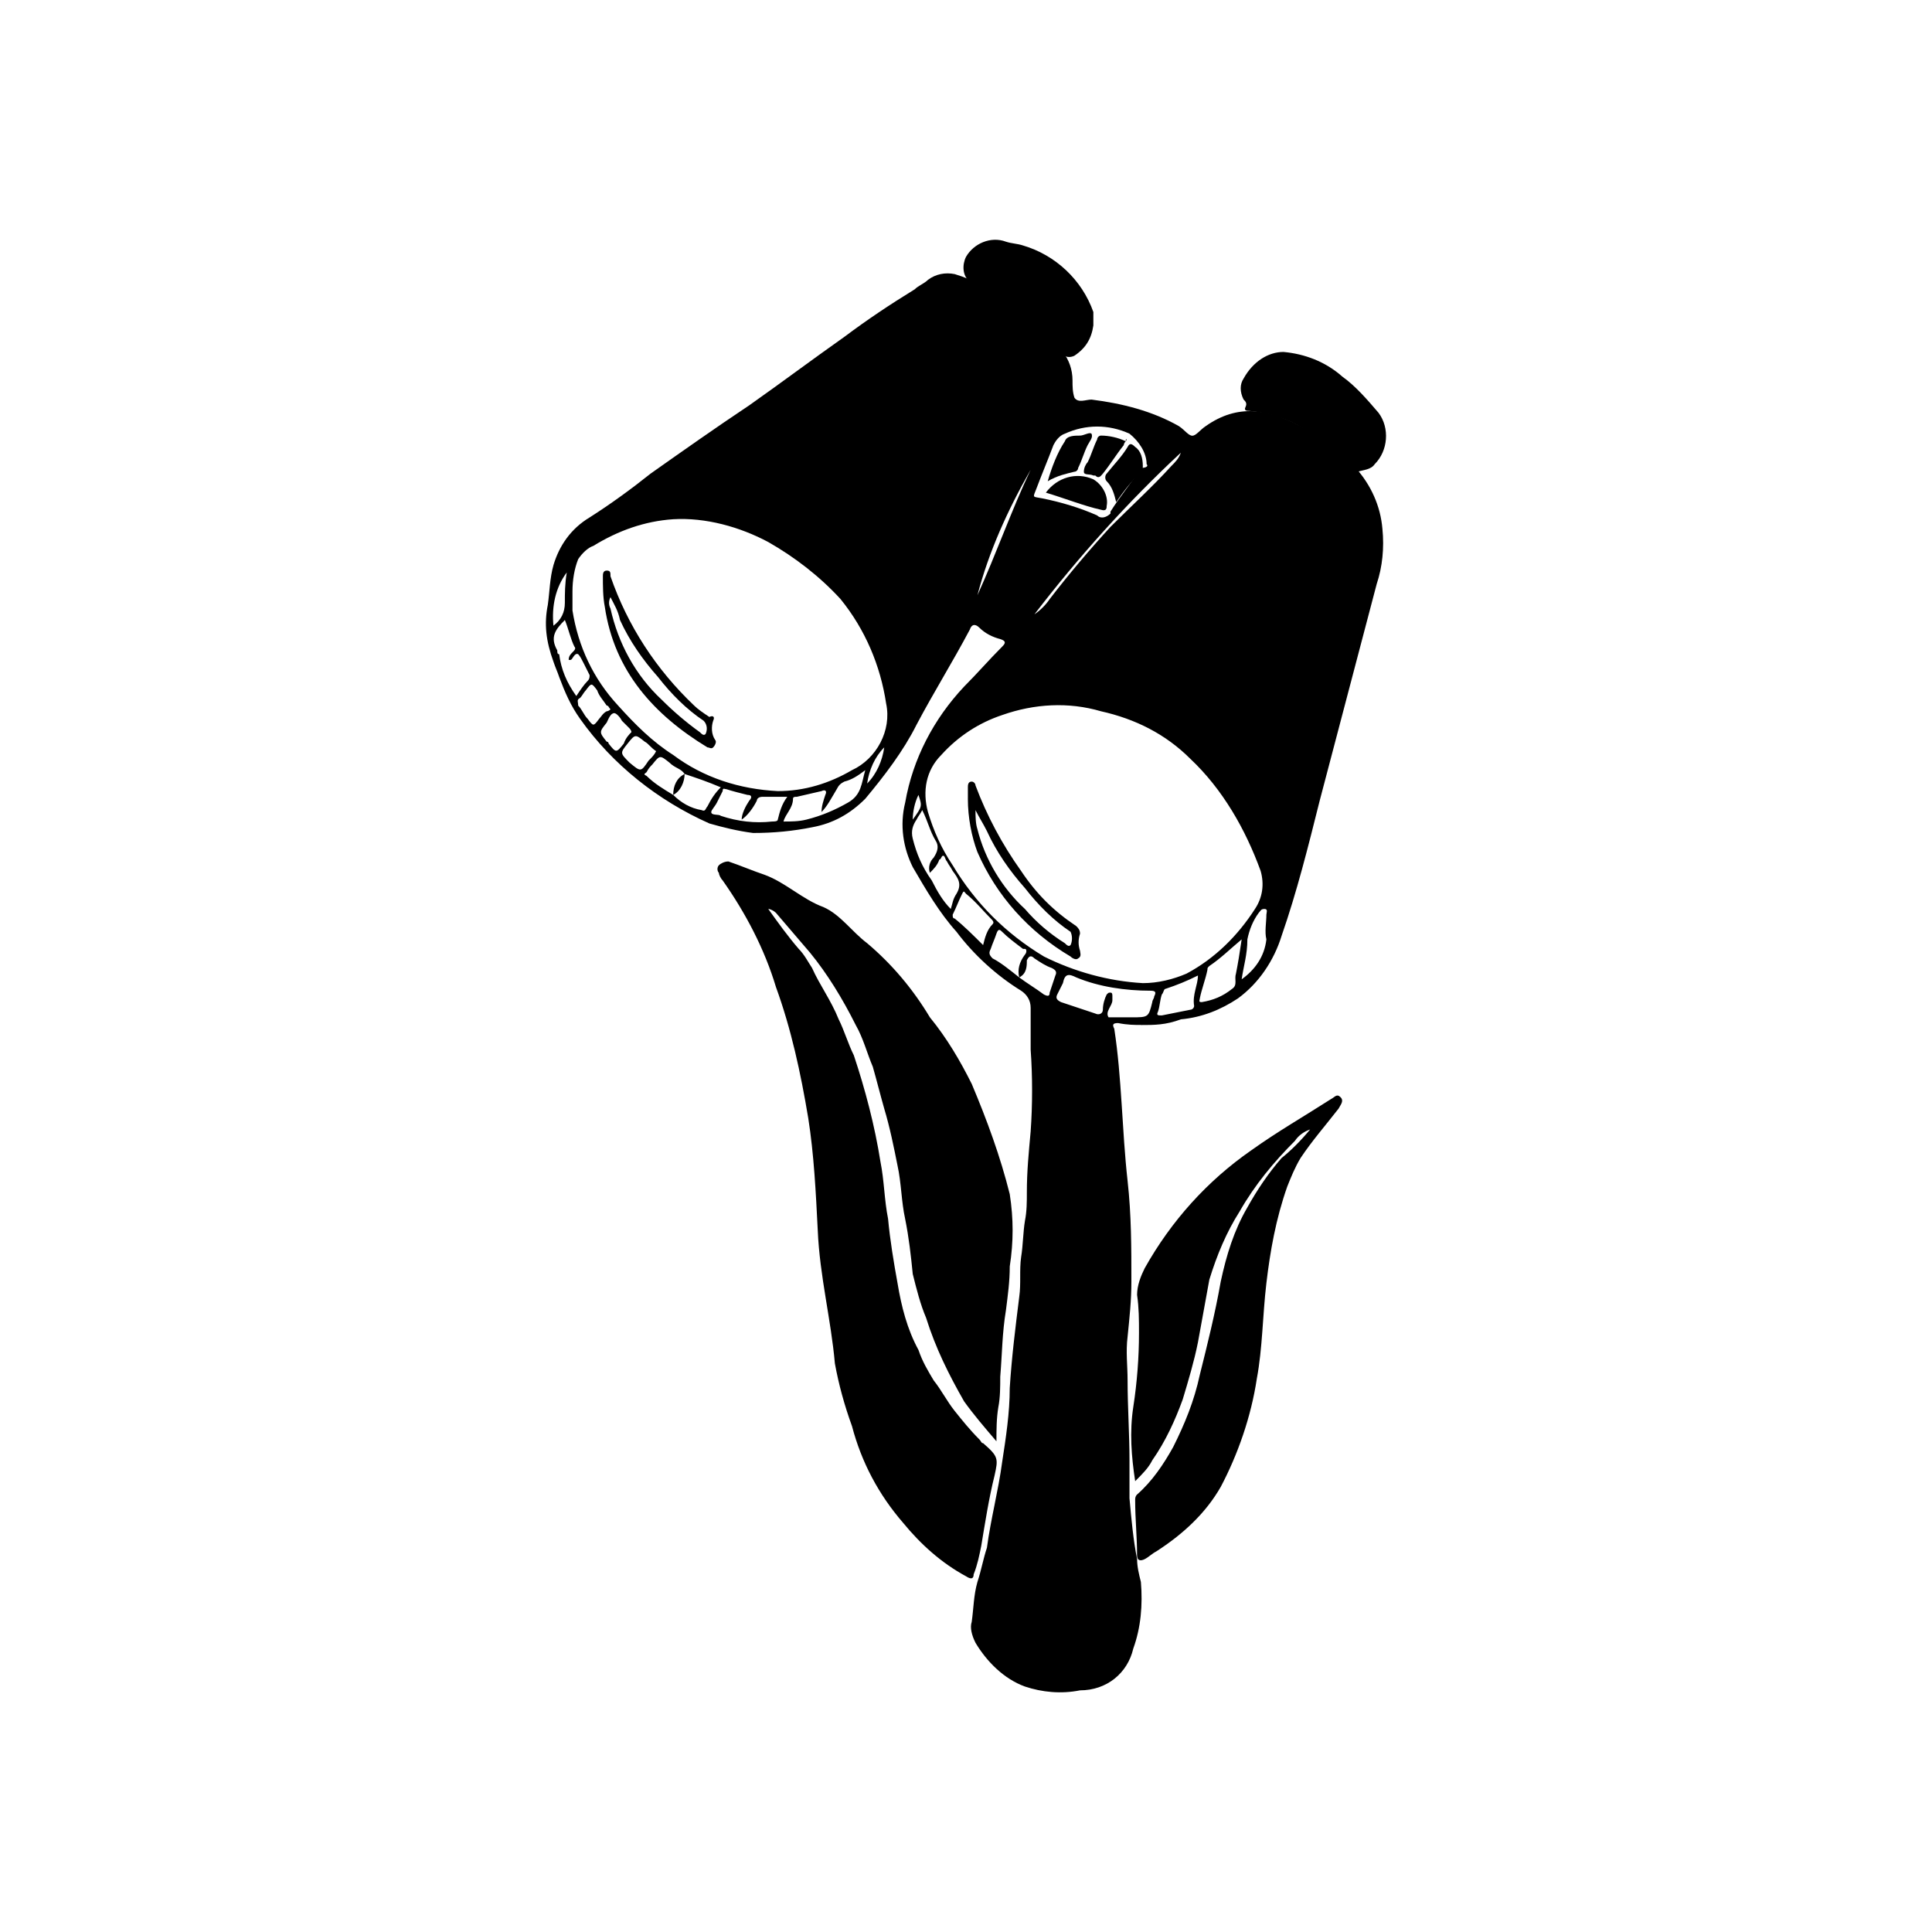 <?xml version="1.0" encoding="UTF-8"?>
<!-- Uploaded to: SVG Repo, www.svgrepo.com, Generator: SVG Repo Mixer Tools -->
<svg fill="#000000" width="800px" height="800px" version="1.1" viewBox="144 144 512 512" xmlns="http://www.w3.org/2000/svg">
 <g>
  <path d="m387.4 354.66c-1.008 2.016-1.512 4.535-1.512 6.551 2.519-3.527 2.519-3.527 1.512-6.551m-13.602-3.023c2.519-2.519 4.031-6.047 4.535-9.574-2.519 2.519-4.031 6.047-4.535 9.574m-83.129-41.816c2.016-1.512 3.023-3.527 3.023-6.047s0-5.039 0.504-8.062c-3.023 4.031-4.031 9.07-3.527 14.105m126.46-41.312c-6.047 10.578-11.082 21.664-14.105 33.25 5.039-11.082 9.07-22.672 14.105-33.25m-105.8 69.527c0-0.504-0.504-1.008-0.504-1.008l-2.016-2.016c-0.504-1.008-1.512-2.016-2.016-2.016-1.008 0-1.512 1.512-2.016 2.519-2.016 2.519-2.016 2.519 0 5.039 0 0 0.504 0 0.504 0.504 2.016 2.519 2.016 2.519 4.031 0 0.504-1.512 1.512-2.519 2.016-3.023m6.551 5.039s-0.504 0 0 0c-1.512-1.008-2.016-2.016-3.023-2.519-2.519-2.016-2.519-2.016-4.535 0.504-2.016 2.519-2.016 2.519 0.504 5.039 3.023 2.519 3.023 2.519 5.039-0.504 1.008-1.008 1.512-1.512 2.016-2.519m-12.09-11.082c-0.504-0.504-0.504-1.008-1.008-1.008-1.008-1.512-2.016-2.519-2.519-4.031-1.512-2.016-1.512-2.016-3.023 0-0.504 0.504-1.008 1.512-1.512 2.016-1.008 0.504-0.504 1.008-0.504 2.016 1.008 1.008 1.512 2.519 2.519 3.527 1.512 2.016 1.512 2.016 3.023 0 0.504-0.504 1.008-1.512 2.016-2.016 0.504 0 1.008-0.504 1.008-0.504m112.35-25.191c1.512-1.008 3.023-2.519 4.031-4.031 5.039-6.551 10.578-13.098 16.121-19.145 5.543-5.543 11.082-10.578 16.121-16.121 1.008-1.008 2.016-2.016 2.519-3.527-14.105 13.098-27.207 27.711-38.793 42.824m54.914 96.73c3.527-2.519 6.047-6.047 6.551-10.578-0.504-2.016 0-4.535 0-6.551 0-0.504 0.504-1.512-0.504-1.512-1.008 0-1.008 0.504-1.512 1.008-1.512 2.016-2.519 4.535-3.023 7.055 0 4.031-1.008 7.055-1.512 10.578m-68.52-9.07c0.504-2.016 1.008-4.031 2.519-5.543 0.504-0.504 0-1.008-0.504-1.512-2.016-2.016-4.031-4.535-6.551-6.551-0.504-0.504-0.504-1.008-1.008 0-1.008 2.016-1.512 3.527-2.519 5.543 0 0.504 0 1.008 0.504 1.008 2.519 2.016 5.039 4.535 7.559 7.055m56.93 8.062c-3.023 1.512-5.543 2.519-8.566 3.527-0.504 0-0.504 1.008-1.008 1.512-0.504 1.512-0.504 3.023-1.008 4.535-0.504 1.008 0 1.008 1.008 1.008l7.559-1.512c0.504 0 1.008-0.504 1.008-1.008-0.504-3.023 1.008-5.543 1.008-8.062m-164.74-74.059c1.008-1.512 2.016-3.023 3.023-4.031 0.504-0.504 0.504-1.008 0.504-1.512l-1.512-3.023c-0.504-1.008-1.008-2.016-1.512-2.519-1.008-0.504-1.512 1.512-2.016 1.512h-0.504c0-1.008 0.504-1.512 1.008-2.016 0.504-0.504 1.008-1.008 0.504-1.512-1.008-2.016-1.512-4.535-2.519-7.055-2.519 2.519-4.031 4.535-2.016 8.062 0 0.504 0 1.008 0.504 1.008 0.504 4.031 2.016 7.559 4.535 11.082m176.33 64.488c-3.023 2.519-5.543 5.039-8.566 7.055-0.504 0.504-0.504 0.504-0.504 1.008-0.504 2.519-1.512 5.039-2.016 7.559 0 0.504-0.504 1.008 0.504 1.008 3.023-0.504 5.543-1.512 8.062-3.527 1.512-1.008 0.504-2.519 1.008-4.031 0.504-2.519 1.008-5.543 1.512-9.07m-111.34-33.754c0-1.512 0.504-3.023 1.008-4.535 0.504-1.008 0-1.512-1.008-1.008-2.016 0.504-4.535 1.008-6.551 1.512-0.504 0-1.008 0-1.008 0.504 0 2.519-2.016 4.031-2.519 6.047 2.016 0 4.031 0 6.047-0.504 4.031-1.008 7.559-2.519 11.082-4.535 3.527-2.016 3.527-5.039 4.535-8.566-2.016 1.512-3.527 2.519-5.543 3.023-1.008 0.504-1.512 1.008-2.016 2.016-1.512 2.519-2.519 4.535-4.031 6.047m-21.16 2.016c0-1.512 1.008-3.527 2.016-5.039 0.504-0.504 1.008-1.512-0.504-1.512-2.016-0.504-4.031-1.008-5.543-1.512-0.504 0-1.008-0.504-1.008 0.504l-1.512 3.023c-0.504 1.008-1.512 2.016-1.512 2.519 0 1.008 2.016 0.504 2.519 1.008 4.535 1.512 9.07 2.016 13.602 1.512 0.504 0 1.512 0 1.512-0.504 0.504-2.016 1.008-4.031 2.519-6.047h-6.551c-1.008 0-1.512 0.504-1.512 1.008-1.008 2.016-2.519 4.031-4.031 5.039m55.418 23.68c0.504-1.512 0.504-2.519 1.512-4.031 1.512-2.519 0.504-4.031-1.008-6.047-0.504-1.008-1.008-1.512-1.512-2.519-0.504-0.504-0.504-1.512-1.008-1.512s-0.504 1.008-1.008 1.008c-0.504 1.512-1.512 2.519-2.519 3.527-0.504-1.512 0-3.023 1.008-4.031 1.008-1.512 1.512-3.023 0.504-4.535-1.512-2.519-2.016-5.039-3.527-8.062-0.504 1.008-1.008 1.512-1.512 2.519-1.008 1.512-1.512 3.023-1.008 5.039 1.008 4.031 2.519 7.559 5.039 11.082 1.512 3.023 3.023 5.543 5.039 7.559m46.855 28.719h1.008c4.535 0 4.535 0 5.543-4.031 0-0.504 0.504-1.008 0.504-1.512 0.504-1.008 0.504-1.512-1.008-1.512-6.551 0-13.602-1.008-19.648-3.527-2.016-1.008-3.023-1.008-3.527 1.512l-1.512 3.023c-0.504 1.008 0 1.512 1.008 2.016l9.07 3.023c1.008 0.504 2.016 0 2.016-1.008 0-1.512 0.504-3.023 1.008-4.031 0.504-0.504 0.504-0.504 1.008-0.504s0.504 0.504 0.504 1.008v1.008c0 1.512-2.016 3.023-1.008 4.535h5.039m5.039-146.61c0-3.023-2.016-6.047-4.535-8.062-5.543-2.519-11.586-2.519-17.129 0-1.512 0.504-2.519 2.016-3.023 3.023-1.512 4.031-3.023 7.559-4.535 11.586-1.008 2.519-1.008 2.016 1.512 2.519 5.039 1.008 10.078 2.519 14.609 4.535 1.008 1.008 2.519 0.504 3.527-0.504v-0.504c2.519-4.031 5.543-7.559 8.062-11.586 1.512 0 2.016-0.504 1.512-1.008m-152.15 33.754v5.039c1.512 9.574 5.543 18.137 12.09 25.191 4.535 5.039 9.07 9.574 14.609 13.098 8.062 6.047 17.633 9.07 27.711 9.574 7.055 0 13.602-2.016 19.648-5.543 6.551-3.023 10.578-10.578 9.07-17.633-1.512-10.078-5.543-19.648-12.09-27.711-5.543-6.047-12.09-11.082-19.145-15.113-7.559-4.031-16.625-6.551-25.191-6.047-7.559 0.504-14.609 3.023-21.16 7.055-1.512 0.504-3.023 2.016-4.031 3.527-1.008 2.519-1.512 5.543-1.512 8.566m151.14 103.79c4.031 0 8.062-1.008 11.586-2.519 7.559-4.031 13.602-10.078 18.137-17.129 2.016-3.023 2.519-6.551 1.512-10.078-4.031-11.082-10.078-21.664-18.641-29.727-6.551-6.551-14.609-10.578-23.68-12.594-8.566-2.519-17.633-2.016-26.199 1.008-6.047 2.016-11.586 5.543-16.121 10.578-4.031 4.031-5.039 9.574-3.527 15.113 1.512 5.039 3.527 9.574 6.551 14.105 6.047 10.078 14.105 18.137 24.184 24.184 8.062 4.031 17.129 6.551 26.199 7.055m-32.746-1.512c2.016 1.512 4.535 3.023 6.551 4.535 1.008 0.504 1.512 0.504 1.512-0.504l1.512-4.535c0.504-1.008 0-1.512-1.008-2.016-1.512-0.504-3.023-1.512-4.535-2.519-1.008-1.008-1.512-0.504-2.016 0.504 0 1.512 0 3.527-2.016 4.535-0.504-2.016 0-4.031 1.512-6.047 0.504-0.504 0.504-1.512 0-1.512l-0.5 0.008c-2.016-1.512-4.031-3.023-5.543-4.535-0.504-0.504-1.008-1.008-1.512 0.504-0.504 1.512-1.008 2.519-1.512 4.031-0.504 1.008-0.504 1.512 0.504 2.519 2.016 1.008 4.535 3.023 7.055 5.039m-88.672-53.91c-1.008-1.512-2.519-1.512-4.031-3.023-2.519-2.016-2.519-2.016-4.535 0.504-0.504 0.504-1.008 1.008-1.512 2.016-0.504 0.504-1.008 0.504 0 1.008 2.016 2.016 4.535 3.527 7.055 5.039 2.016 2.016 4.535 3.527 7.559 4.031 1.008 0.504 1.008-0.504 1.512-1.008 1.008-2.016 2.016-3.527 3.527-5.039-3.527-1.512-6.551-2.519-9.574-3.527m120.91 66.504c-1.512 0-3.527 0-6.047-0.504-1.512 0-1.512 0.504-1.008 1.512 2.016 13.098 2.016 26.703 3.527 40.305 1.008 9.07 1.008 17.633 1.008 26.703 0 5.039-0.504 9.574-1.008 14.609-0.504 4.031 0 7.559 0 11.586 0 7.055 0.504 14.105 0.504 21.16v10.078c0.504 5.543 1.008 11.082 2.016 16.121 0 2.016 0.504 4.031 1.008 6.047 0.504 6.047 0 12.09-2.016 17.633-1.512 6.551-7.055 11.082-14.105 11.082-5.039 1.008-10.078 0.504-14.609-1.008-5.543-2.016-10.078-6.551-13.098-11.586-1.008-2.016-1.512-4.031-1.008-5.543 0.504-3.527 0.504-7.055 1.512-10.578 1.008-3.023 1.512-6.047 2.519-9.07 1.008-7.559 3.023-15.113 4.031-22.672 1.008-6.551 2.016-13.098 2.016-19.648 0.504-8.062 1.512-16.121 2.519-24.184 0.504-3.527 0-7.055 0.504-10.578 0.504-3.023 0.504-6.551 1.008-9.574 0.504-2.519 0.504-5.039 0.504-7.559 0-5.543 0.504-10.578 1.008-16.121 0.504-7.055 0.504-14.609 0-21.664v-11.082c0-2.016-1.008-3.527-2.519-4.535-6.551-4.031-12.594-9.574-17.129-15.617-4.535-5.039-8.062-11.082-11.586-17.129-2.519-5.039-3.527-11.082-2.016-17.129 2.016-11.586 7.559-22.168 15.617-30.73 3.527-3.527 6.551-7.055 10.078-10.578 1.008-1.008 1.008-1.512-0.504-2.016-2.016-0.504-4.031-1.512-5.543-3.023-1.008-1.008-2.016-1.008-2.519 0.504-4.535 8.566-9.574 16.625-14.105 25.191-3.527 7.055-8.566 13.602-13.602 19.648-4.031 4.031-8.566 6.551-14.105 7.559-5.039 1.008-10.078 1.512-15.617 1.512-4.031-0.504-8.062-1.512-11.586-2.519-13.602-6.047-25.695-15.617-34.258-27.711-2.519-3.527-4.031-7.055-5.543-11.082-0.504-1.512-1.008-2.519-1.512-4.031-2.016-5.543-2.519-10.078-1.512-15.113 0.504-3.527 0.504-7.055 1.512-10.578 1.512-5.039 4.535-9.574 9.574-12.594 5.543-3.527 11.082-7.559 16.121-11.586 8.566-6.047 17.129-12.09 26.199-18.137 8.566-6.047 16.625-12.09 25.191-18.137 6.047-4.535 12.09-8.566 18.641-12.594 1.008-1.008 2.519-1.512 3.527-2.519 2.016-1.512 4.535-2.016 7.055-1.512 5.039 1.512 9.574 4.031 14.105 7.055 5.543 3.527 10.578 8.062 14.609 13.602 1.512 2.016 2.519 4.535 2.519 7.559 0 1.512 0 3.023 0.504 4.535 1.008 1.512 3.023 0.504 4.535 0.504 8.062 1.008 16.121 3.023 23.176 7.055 1.512 1.008 2.519 2.519 3.527 2.519s2.016-1.512 3.527-2.519c8.566-6.047 16.625-4.535 25.191 0 5.543 3.023 10.078 7.055 14.609 11.082 4.031 4.535 6.551 10.078 7.055 16.121 0.504 5.039 0 10.078-1.512 14.609l-15.113 57.434c-3.023 12.09-6.047 24.184-10.078 35.77-2.016 6.551-6.047 12.594-11.586 16.625-4.535 3.023-9.574 5.039-15.113 5.543-4.031 1.512-7.055 1.512-10.578 1.512"/>
  <path d="m408.06 525.95c-3.023-3.527-6.047-7.055-8.566-10.578-4.031-7.055-7.559-14.105-10.078-22.168-1.512-3.527-2.519-7.559-3.527-11.586-0.504-5.039-1.008-9.574-2.016-14.609-1.008-4.535-1.008-9.574-2.016-14.105-1.008-5.039-2.016-10.078-3.527-15.113-1.008-3.527-2.016-7.559-3.023-11.082-1.512-3.527-2.519-7.559-4.535-11.082-3.527-7.055-7.559-13.602-12.09-19.145l-9.062-10.59c-0.504-0.504-1.512-1.008-2.016-1.008 2.519 3.527 5.039 7.055 8.062 10.578 1.512 1.512 2.519 3.527 3.527 5.039 2.016 4.535 5.039 8.566 7.055 13.602 1.512 3.023 2.519 6.551 4.031 9.574 3.023 9.07 5.543 18.641 7.055 28.215 1.008 5.039 1.008 10.078 2.016 15.113 0.504 5.543 1.512 11.586 2.519 17.129 1.008 6.047 2.519 12.09 5.543 17.633 1.008 3.023 2.519 5.543 4.031 8.062 2.016 2.519 3.527 5.543 5.543 8.062s4.031 5.039 6.551 7.559c0.504 0.504 0.504 1.008 1.008 1.008 4.031 3.527 4.031 4.031 3.023 8.566-1.512 6.047-2.519 12.594-3.527 18.641-0.504 2.519-1.008 5.039-2.016 7.559 0 1.008-0.504 1.512-2.016 0.504-6.551-3.527-12.09-8.566-16.625-14.105-6.551-7.559-11.082-16.121-13.602-25.695-2.016-5.543-3.527-11.082-4.535-16.625-1.008-11.586-4.031-23.176-4.535-35.266-0.504-10.078-1.008-20.152-2.519-29.727-2.016-12.09-4.535-23.68-8.566-34.762-3.023-10.078-8.062-19.648-14.105-28.215-0.504-0.504-1.008-1.512-1.008-2.016-0.504-0.504-0.504-1.512 0-2.016 0.504-0.504 1.512-1.008 2.519-1.008 3.023 1.008 6.551 2.519 9.574 3.527 5.543 2.016 10.078 6.551 15.617 8.566 4.535 2.016 7.559 6.551 11.586 9.574 6.551 5.543 12.09 12.09 16.625 19.648 4.535 5.543 8.062 11.586 11.082 17.633 4.031 9.574 7.559 19.145 10.078 29.223 1.008 6.551 1.008 12.594 0 19.145 0 4.031-0.504 7.559-1.008 11.586-1.008 6.047-1.008 11.586-1.512 17.633 0 2.519 0 5.543-0.504 8.062-0.504 3.023-0.504 6.047-0.504 9.07m83.121-82.637c-1.512 0.504-3.023 1.512-4.031 3.023-5.543 5.543-10.578 11.586-14.609 18.641-3.527 5.543-6.047 11.586-8.062 18.137l-3.023 16.625c-1.008 5.039-2.519 10.078-4.031 15.113-2.016 5.543-4.535 11.082-8.062 16.121-1.008 2.016-2.519 3.527-4.535 5.543-1.008-6.551-1.512-13.098-0.504-19.648 1.008-6.551 1.512-13.098 1.512-19.648 0-3.527 0-6.551-0.504-10.078 0-2.519 1.008-5.039 2.016-7.055 7.055-12.594 16.625-23.176 28.215-31.234 7.055-5.039 14.105-9.07 21.16-13.602 1.008-0.504 1.512-1.512 2.519-0.504 1.008 1.008 0 2.016-0.504 3.023-3.527 4.535-7.055 8.566-10.078 13.098-1.512 2.519-2.519 5.039-3.527 7.559-3.023 8.566-4.535 17.129-5.543 25.695-1.008 8.566-1.008 17.129-2.519 25.191-1.512 10.078-5.039 20.152-9.574 28.719-4.031 7.055-10.078 12.594-17.129 17.129-1.008 0.504-2.016 1.512-3.023 2.016-1.008 0.504-2.016 0.504-2.016-1.008 0-5.039-0.504-9.574-0.504-14.609 0-0.504 0-1.008 0.504-1.512 4.031-3.527 7.055-8.062 9.574-12.594 3.023-6.047 5.543-12.09 7.055-19.145 2.016-8.062 4.031-16.121 5.543-24.688 1.512-7.055 3.527-13.602 7.055-19.648 2.519-4.535 5.543-9.07 9.07-13.098 2.519-2.016 5.039-4.535 7.559-7.559m-7.055-206.06c5.543 0.504 11.082 2.519 15.617 6.551 3.527 2.519 6.551 6.047 9.574 9.574 3.023 4.031 2.519 10.078-1.008 13.602-1.008 1.512-3.023 1.512-4.535 2.016-0.504 0-1.008-0.504-1.512-1.008-4.031-4.031-8.566-7.559-13.098-10.578-4.031-2.519-9.07-4.031-14.105-4.535-0.504 0-1.512 0-1.008-1.008 0.504-1.008 0-1.512-0.504-2.016-1.008-2.016-1.008-4.031 0-5.543 2.519-4.535 6.551-7.055 10.578-7.055m-50.379-7.055c-0.504 3.527-2.016 6.047-5.039 8.062-1.008 0.504-2.519 0.504-3.023-0.504-6.551-8.062-15.113-14.609-24.688-19.145-2.016-1.512-2.016-4.535-1.008-6.551 2.016-3.527 6.551-5.543 10.578-4.031 1.512 0.504 3.023 0.504 4.535 1.008 8.566 2.519 15.617 9.07 18.641 17.633v3.527m-31.234 128.47c0 1.512 0 3.527 0.504 5.039 2.016 8.062 6.551 15.617 12.594 21.16 3.023 3.527 6.551 6.551 10.578 9.07 0.504 0.504 1.008 1.008 1.512 0.504 0.504-1.008 0.504-2.519 0-3.527-4.535-3.023-8.566-7.055-12.09-11.586-4.031-4.535-7.559-9.574-10.078-15.113-1.008-2.016-2.016-3.527-3.023-5.543m-2.016-3.023v-3.023c0-0.504 0-1.512 1.008-1.512 0.504 0 1.008 0.504 1.008 1.008 3.023 8.062 7.055 15.617 12.09 22.672 4.031 6.047 8.566 10.578 14.609 14.609 0.504 0.504 1.008 1.008 1.008 2.016-0.504 1.512-0.504 3.023 0 4.535 0 0.504 0.504 1.512-0.504 2.016-0.504 0.504-1.512 0-2.016-0.504-11.082-6.551-19.648-16.121-24.688-27.711-1.512-4.031-2.519-9.07-2.519-14.105m-94.707-53.41c-0.504 1.008-0.504 2.016 0 3.023 2.016 9.07 6.551 17.633 13.602 24.184 3.023 3.023 6.551 6.047 10.078 8.566 0.504 0.504 1.008 1.008 1.512 0.504 0.504-1.008 0.504-2.519-0.504-3.527-4.535-3.023-8.566-7.055-12.09-11.586-4.031-4.535-7.559-9.574-10.078-15.113-0.504-2.519-1.512-4.031-2.519-6.047m27.207 32.746c-0.504 1.512-0.504 3.527 0.504 5.039 0.504 0.504 0 1.512-0.504 2.016-0.504 0.504-1.008 0-1.512 0-14.105-8.566-24.688-20.152-27.207-37.281-0.504-2.519-0.504-5.543-0.504-8.062 0-0.504 0-1.512 1.008-1.512 1.008 0 1.008 0.504 1.008 1.512 4.535 13.098 12.09 24.688 22.168 34.258 1.008 1.008 2.519 2.016 4.031 3.023 1.008-0.504 1.512 0 1.008 1.008m88.168-60.457c3.023-4.031 8.062-5.543 12.594-3.527 2.519 1.512 4.031 4.535 3.527 7.055 0 0.504 0 1.512-1.512 1.008-4.535-1.008-9.574-3.023-14.609-4.535m18.641 2.519c-0.504-2.016-1.008-4.031-2.519-5.543-0.504-0.504-0.504-1.512 0-2.016 2.016-2.519 4.031-4.535 5.543-7.055 0.504-1.008 1.008-1.008 2.016 0 1.512 1.008 2.016 3.023 2.016 5.039 0 0.504 0 1.008-0.504 1.512-2.016 2.016-4.535 5.039-6.551 8.062m2.519-16.125s-0.504 0.504-0.504 1.008c-2.016 2.519-3.527 5.039-5.543 7.559-0.504 0.504-1.008 1.512-2.016 0.504h-0.504c-1.008-0.504-2.519 0-2.519-1.008 0-1.008 0.504-2.016 1.008-2.519 1.008-2.016 1.512-4.031 2.519-6.047 0-0.504 0.504-1.008 1.008-1.008 2.016 0 4.535 0.504 6.551 1.512 0-1.008 0.504-0.504 0 0"/>
  <path d="m421.66 271.53c1.008-3.527 2.519-7.559 4.535-10.578 0.504-1.512 2.519-1.512 4.031-1.512 1.008 0 2.519-1.008 3.023-0.504 0.504 1.008-0.504 2.016-1.008 3.023-1.008 2.016-1.512 4.031-2.519 6.047 0 0.504-0.504 1.008-1.008 1.008-2.016 0.504-4.535 1.008-7.055 2.519m-99.254 83.125c0-2.519 1.008-4.535 3.023-5.543 0 2.016-1.008 4.535-3.023 5.543"/>
 </g>
</svg>